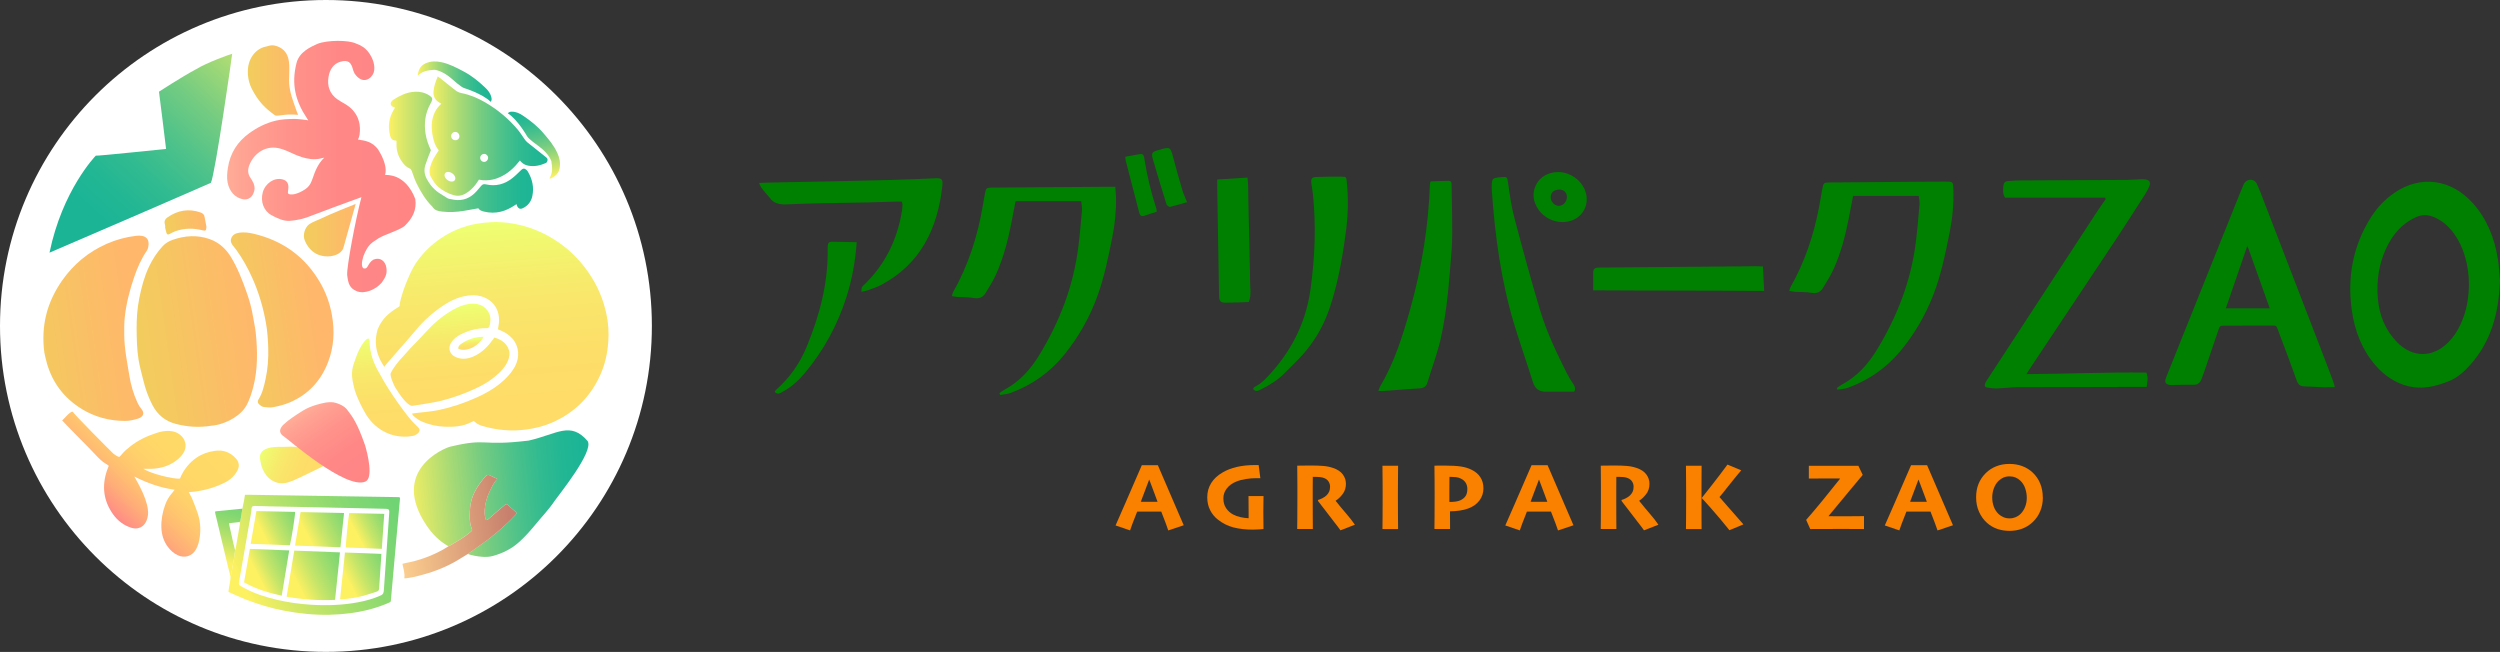 <?xml version="1.0" encoding="UTF-8"?>
<svg id="_レイヤー_2" data-name="レイヤー 2" xmlns="http://www.w3.org/2000/svg" xmlns:xlink="http://www.w3.org/1999/xlink" viewBox="0 0 640.69 167.07">
  <rect x="0" y="0" width="640.69" height="167.07" fill="#333333" stroke="none"/>
  <defs>
    <style>
      .cls-1 {
        fill: none;
      }

      .cls-2 {
        fill: url(#_名称未設定グラデーション_896-3);
      }

      .cls-3 {
        fill: url(#_名称未設定グラデーション_896-2);
      }

      .cls-4 {
        fill: url(#_名称未設定グラデーション_896-4);
      }

      .cls-5 {
        fill: url(#_名称未設定グラデーション_896-5);
      }

      .cls-6 {
        fill: url(#_名称未設定グラデーション_896-6);
      }

      .cls-7 {
        fill: url(#_名称未設定グラデーション_340-2);
      }

      .cls-8 {
        fill: url(#_名称未設定グラデーション_340-3);
      }

      .cls-9 {
        fill: url(#_名称未設定グラデーション_340-4);
      }

      .cls-10 {
        fill: url(#_名称未設定グラデーション_340-6);
      }

      .cls-11 {
        fill: url(#_名称未設定グラデーション_340-5);
      }

      .cls-12 {
        fill: url(#_名称未設定グラデーション_313-5);
      }

      .cls-13 {
        fill: url(#_名称未設定グラデーション_313-8);
      }

      .cls-14 {
        fill: url(#_名称未設定グラデーション_313-7);
      }

      .cls-15 {
        fill: url(#_名称未設定グラデーション_313-4);
      }

      .cls-16 {
        fill: url(#_名称未設定グラデーション_313-3);
      }

      .cls-17 {
        fill: url(#_名称未設定グラデーション_313-6);
      }

      .cls-18 {
        fill: url(#_名称未設定グラデーション_313-2);
      }

      .cls-19 {
        fill: url(#_名称未設定グラデーション_336-2);
      }

      .cls-20 {
        fill: url(#_名称未設定グラデーション_336-5);
      }

      .cls-21 {
        fill: url(#_名称未設定グラデーション_336-4);
      }

      .cls-22 {
        fill: url(#_名称未設定グラデーション_336-3);
      }

      .cls-23 {
        fill: url(#_名称未設定グラデーション_3);
      }

      .cls-24 {
        fill: #fa8000;
      }

      .cls-25 {
        fill: #fff;
      }

      .cls-26 {
        fill: url(#_名称未設定グラデーション_896);
      }

      .cls-27 {
        fill: url(#_名称未設定グラデーション_218);
      }

      .cls-28 {
        fill: url(#_名称未設定グラデーション_336);
      }

      .cls-29 {
        fill: url(#_名称未設定グラデーション_3-2);
      }

      .cls-30 {
        fill: url(#_名称未設定グラデーション_304);
      }

      .cls-31 {
        fill: url(#_名称未設定グラデーション_313);
      }

      .cls-32 {
        fill: url(#_名称未設定グラデーション_340);
      }

      .cls-33 {
        fill: green;
      }
    </style>
    <linearGradient id="_名称未設定グラデーション_304" data-name="名称未設定グラデーション 304" x1="4331.35" y1="9329.83" x2="4363.66" y2="9329.83" gradientTransform="translate(3754.68 9717.49) rotate(-46.15) scale(1 -1)" gradientUnits="userSpaceOnUse">
      <stop offset="0" stop-color="#ff8887"/>
      <stop offset=".05" stop-color="#ff9482"/>
      <stop offset=".18" stop-color="#ffad78"/>
      <stop offset=".32" stop-color="#ffc170"/>
      <stop offset=".48" stop-color="#ffd06b"/>
      <stop offset=".67" stop-color="#ffd867"/>
      <stop offset="1" stop-color="#ffdb67"/>
    </linearGradient>
    <linearGradient id="_名称未設定グラデーション_340" data-name="名称未設定グラデーション 340" x1="634.53" y1="-818.14" x2="677.96" y2="-818.14" gradientTransform="translate(-480.64 1001.59) rotate(-5.52) scale(1.05 .99)" gradientUnits="userSpaceOnUse">
      <stop offset="0" stop-color="#fdf162"/>
      <stop offset=".07" stop-color="#e3ea67"/>
      <stop offset=".26" stop-color="#a7da75"/>
      <stop offset=".44" stop-color="#75cc81"/>
      <stop offset=".61" stop-color="#4ec28a"/>
      <stop offset=".76" stop-color="#32bb90"/>
      <stop offset=".9" stop-color="#21b694"/>
      <stop offset="1" stop-color="#1bb596"/>
    </linearGradient>
    <linearGradient id="_名称未設定グラデーション_218" data-name="名称未設定グラデーション 218" x1="630.09" y1="-811.66" x2="658.93" y2="-811.66" gradientTransform="translate(-480.64 1001.59) rotate(-5.52) scale(1.05 .99)" gradientUnits="userSpaceOnUse">
      <stop offset="0" stop-color="#ffd391"/>
      <stop offset="1" stop-color="#c7806d"/>
    </linearGradient>
    <linearGradient id="_名称未設定グラデーション_896" data-name="名称未設定グラデーション 896" x1="368.66" y1="-618.88" x2="399.09" y2="-618.88" gradientTransform="translate(-245.64 764.65) rotate(-8.02) scale(1.01 1.02)" gradientUnits="userSpaceOnUse">
      <stop offset="0" stop-color="#f2cd5d"/>
      <stop offset="1" stop-color="#ffb76b"/>
    </linearGradient>
    <linearGradient id="_名称未設定グラデーション_896-2" data-name="名称未設定グラデーション 896" x1="396.03" y1="-684.51" x2="418.84" y2="-684.51" gradientTransform="translate(-238.9 812.52) rotate(-8.02)" xlink:href="#_名称未設定グラデーション_896"/>
    <linearGradient id="_名称未設定グラデーション_896-3" data-name="名称未設定グラデーション 896" x1="1681.88" y1="-516.66" x2="1706.9" y2="-516.66" gradientTransform="translate(-1934.24 917.47) rotate(-8.02) scale(1.21 1.07)" xlink:href="#_名称未設定グラデーション_896"/>
    <linearGradient id="_名称未設定グラデーション_896-4" data-name="名称未設定グラデーション 896" x1="380.03" y1="-867.23" x2="390.42" y2="-867.23" gradientTransform="translate(-224.2 916.77) rotate(-8.02) scale(1.01 .94)" xlink:href="#_名称未設定グラデーション_896"/>
    <linearGradient id="_名称未設定グラデーション_336" data-name="名称未設定グラデーション 336" x1="5378.02" y1="9349.17" x2="5431.76" y2="9349.17" gradientTransform="translate(9300.92 -6079.62) rotate(85.38) scale(1 1.03)" gradientUnits="userSpaceOnUse">
      <stop offset="0" stop-color="#eeff72"/>
      <stop offset=".06" stop-color="#f0fa70"/>
      <stop offset=".34" stop-color="#f8e86b"/>
      <stop offset=".64" stop-color="#fdde68"/>
      <stop offset="1" stop-color="#ffdb67"/>
    </linearGradient>
    <linearGradient id="_名称未設定グラデーション_336-2" data-name="名称未設定グラデーション 336" x1="5398.46" y1="9360.15" x2="5423.31" y2="9360.15" xlink:href="#_名称未設定グラデーション_336"/>
    <linearGradient id="_名称未設定グラデーション_336-3" data-name="名称未設定グラデーション 336" x1="5405.21" y1="9376.83" x2="5431.07" y2="9376.83" xlink:href="#_名称未設定グラデーション_336"/>
    <linearGradient id="_名称未設定グラデーション_336-4" data-name="名称未設定グラデーション 336" x1="5407.13" y1="9354.55" x2="5410.09" y2="9354.55" xlink:href="#_名称未設定グラデーション_336"/>
    <linearGradient id="_名称未設定グラデーション_313" data-name="名称未設定グラデーション 313" x1="1273.38" y1="-2669.87" x2="1325.74" y2="-2669.87" gradientTransform="translate(203.19 3083.43) rotate(-27.35) scale(.96 1)" gradientUnits="userSpaceOnUse">
      <stop offset="0" stop-color="#fdf162"/>
      <stop offset=".03" stop-color="#f6ef62"/>
      <stop offset=".26" stop-color="#c5e569"/>
      <stop offset=".49" stop-color="#9edd6e"/>
      <stop offset=".69" stop-color="#82d772"/>
      <stop offset=".87" stop-color="#71d474"/>
      <stop offset="1" stop-color="#6bd375"/>
    </linearGradient>
    <linearGradient id="_名称未設定グラデーション_313-2" data-name="名称未設定グラデーション 313" x1="6692.52" y1="-6274.95" x2="6710.38" y2="-6274.95" gradientTransform="translate(4146.99 8357.44) rotate(-74.56) scale(.98) skewX(-2.52)" xlink:href="#_名称未設定グラデーション_313"/>
    <linearGradient id="_名称未設定グラデーション_313-3" data-name="名称未設定グラデーション 313" x1="1286.59" y1="-2664.13" x2="1304.73" y2="-2664.13" xlink:href="#_名称未設定グラデーション_313"/>
    <linearGradient id="_名称未設定グラデーション_313-4" data-name="名称未設定グラデーション 313" x1="1278.23" y1="-2670.55" x2="1292.91" y2="-2670.55" xlink:href="#_名称未設定グラデーション_313"/>
    <linearGradient id="_名称未設定グラデーション_313-5" data-name="名称未設定グラデーション 313" x1="1299.02" y1="-2659.4" x2="1314.41" y2="-2659.4" xlink:href="#_名称未設定グラデーション_313"/>
    <linearGradient id="_名称未設定グラデーション_313-6" data-name="名称未設定グラデーション 313" x1="1294.9" y1="-2673.81" x2="1310.57" y2="-2673.81" xlink:href="#_名称未設定グラデーション_313"/>
    <linearGradient id="_名称未設定グラデーション_313-7" data-name="名称未設定グラデーション 313" x1="1284.56" y1="-2679.71" x2="1299.04" y2="-2679.71" xlink:href="#_名称未設定グラデーション_313"/>
    <linearGradient id="_名称未設定グラデーション_313-8" data-name="名称未設定グラデーション 313" x1="1306.76" y1="-2668.22" x2="1320.01" y2="-2668.22" xlink:href="#_名称未設定グラデーション_313"/>
    <linearGradient id="_名称未設定グラデーション_336-5" data-name="名称未設定グラデーション 336" x1="70.69" y1="3188.51" x2="87.11" y2="3188.51" gradientTransform="translate(1274 -2835.87) rotate(23.51)" xlink:href="#_名称未設定グラデーション_336"/>
    <linearGradient id="_名称未設定グラデーション_3" data-name="名称未設定グラデーション 3" x1="1939.56" y1="7216.24" x2="1963.79" y2="7216.24" gradientTransform="translate(4390.71 -5320.64) rotate(54.73) scale(1 .92)" gradientUnits="userSpaceOnUse">
      <stop offset="0" stop-color="#ffac98"/>
      <stop offset=".12" stop-color="#ffa092"/>
      <stop offset=".35" stop-color="#ff918a"/>
      <stop offset=".62" stop-color="#ff8786"/>
      <stop offset="1" stop-color="#ff8585"/>
    </linearGradient>
    <linearGradient id="_名称未設定グラデーション_340-2" data-name="名称未設定グラデーション 340" x1="10441.46" y1="6226.14" x2="10496.18" y2="6226.14" gradientTransform="translate(17827.72 -1497.87) rotate(156.7) scale(1.38 .9) skewX(16.07)" xlink:href="#_名称未設定グラデーション_340"/>
    <linearGradient id="_名称未設定グラデーション_3-2" data-name="名称未設定グラデーション 3" x1="58.2" y1="42.68" x2="106.51" y2="42.68" gradientTransform="matrix(1,0,0,1,0,0)" xlink:href="#_名称未設定グラデーション_3"/>
    <linearGradient id="_名称未設定グラデーション_896-5" data-name="名称未設定グラデーション 896" x1="63.51" y1="20.64" x2="76.37" y2="20.64" gradientTransform="matrix(1,0,0,1,0,0)" xlink:href="#_名称未設定グラデーション_896"/>
    <linearGradient id="_名称未設定グラデーション_896-6" data-name="名称未設定グラデーション 896" x1="77.89" y1="58.98" x2="91.15" y2="58.98" gradientTransform="matrix(1,0,0,1,0,0)" xlink:href="#_名称未設定グラデーション_896"/>
    <linearGradient id="_名称未設定グラデーション_340-3" data-name="名称未設定グラデーション 340" x1="110.08" y1="34.88" x2="140.34" y2="34.88" gradientTransform="matrix(1,0,0,1,0,0)" xlink:href="#_名称未設定グラデーション_340"/>
    <linearGradient id="_名称未設定グラデーション_340-4" data-name="名称未設定グラデーション 340" x1="99.67" y1="39.02" x2="136.62" y2="39.02" gradientTransform="matrix(1,0,0,1,0,0)" xlink:href="#_名称未設定グラデーション_340"/>
    <linearGradient id="_名称未設定グラデーション_340-5" data-name="名称未設定グラデーション 340" x1="107.03" y1="20.93" x2="125.99" y2="20.93" gradientTransform="matrix(1,0,0,1,0,0)" xlink:href="#_名称未設定グラデーション_340"/>
    <linearGradient id="_名称未設定グラデーション_340-6" data-name="名称未設定グラデーション 340" x1="10582.4" y1="8413.96" x2="10601.36" y2="8413.96" gradientTransform="translate(10659.38 8537.91) rotate(-102.6) scale(1 -1)" xlink:href="#_名称未設定グラデーション_340"/>
  </defs>
  <g id="_コンテンツ" data-name="コンテンツ">
    <g>
      <g>
        <path class="cls-24" d="M303.35,134.61l-3.95,1.33c-.08-.27-.29-.85-.62-1.76-.33-.91-.73-1.93-1.18-3.07h-6.17c-.47,1.16-.87,2.19-1.21,3.09-.33.9-.54,1.48-.61,1.73l-3.72-1.27c.22-.48,1.06-2.41,2.53-5.77,1.47-3.36,2.87-6.59,4.2-9.67h4.11c1.39,3.25,2.82,6.56,4.28,9.94s2.25,5.2,2.35,5.45ZM296.65,128.59c-.31-.83-.64-1.73-1.01-2.72s-.73-1.96-1.1-2.92h-.05c-.31.79-.67,1.75-1.1,2.91-.42,1.16-.77,2.06-1.03,2.73h0s4.29.01,4.29.01h0Z"/>
        <path class="cls-24" d="M323.81,127.15c0,.61-.02,1.3-.03,2.05-.01.75-.02,1.41-.02,1.97,0,.76,0,1.52.02,2.29.01.77.02,1.47.02,2.11-.11.03-.48.06-1.12.1-.64.04-1.18.06-1.62.06-1.83,0-3.47-.19-4.93-.56-1.46-.38-2.81-1.05-4.04-2.03-.82-.64-1.47-1.44-1.96-2.4-.49-.96-.74-2.06-.74-3.3,0-1.37.34-2.59,1.02-3.66.68-1.08,1.65-1.98,2.91-2.7,1.02-.61,2.22-1.08,3.61-1.41,1.39-.32,2.91-.49,4.59-.49.21,0,.4,0,.56,0,.17,0,.33,0,.48,0l.44,3.36h-1.03c-.83,0-1.71.07-2.64.21-.93.14-1.77.36-2.52.67-1.02.41-1.82,1-2.41,1.76-.59.76-.88,1.6-.88,2.51,0,1.01.23,1.86.7,2.54.46.69,1.06,1.22,1.78,1.61.57.3,1.19.53,1.87.68.68.16,1.39.25,2.12.29,0-.15,0-.7,0-1.64,0-.94-.02-2.28-.03-4.04h3.88Z"/>
        <path class="cls-24" d="M347.23,134.47l-3.7,1.44c-.3-.44-.89-1.22-1.77-2.34s-2.22-2.86-4.01-5.22l.06-.24c.27-.06.62-.19,1.05-.41.44-.22.8-.47,1.09-.75.3-.3.53-.61.68-.95.15-.33.23-.76.23-1.27s-.13-.93-.38-1.32c-.25-.39-.6-.67-1.05-.86-.36-.15-.74-.25-1.13-.29s-.76-.05-1.13-.05h-.73c0,.96-.01,1.95-.02,2.95s0,1.91,0,2.71c0,1.32,0,2.76.01,4.32,0,1.56.02,2.69.02,3.39h-4.01c0-.64.02-1.58.03-2.82.01-1.24.02-3.07.02-5.5,0-.65,0-1.57,0-2.78,0-1.2-.02-2.92-.04-5.14.23,0,.72,0,1.46-.02.74-.02,1.43-.02,2.07-.02,1.2,0,2.25.04,3.13.11.88.07,1.72.24,2.5.51,1.12.37,1.96.92,2.5,1.64.55.72.82,1.54.82,2.44,0,1.03-.29,1.92-.86,2.65-.57.74-1.16,1.29-1.76,1.66v.07c.84,1.06,1.73,2.13,2.68,3.23s1.69,2.05,2.22,2.85Z"/>
        <path class="cls-24" d="M358.3,135.58h-4.01c0-.69.02-1.68.03-2.98.01-1.3.02-3.07.02-5.3,0-.94,0-2.12-.01-3.56,0-1.43-.02-2.9-.04-4.39h4.01c0,1.11-.02,2.38-.03,3.82-.01,1.44-.02,2.72-.02,3.85,0,2.29,0,4.05.02,5.3.01,1.25.02,2.33.03,3.25Z"/>
        <path class="cls-24" d="M380.17,125.1c0,1.2-.34,2.26-1.03,3.17-.69.91-1.63,1.58-2.82,2.02-.64.25-1.38.44-2.23.56-.84.12-1.68.19-2.49.19l.02,4.53h-4.01c0-.74.02-1.74.03-3.01.01-1.27.02-3.19.02-5.74,0-.91,0-2.02-.01-3.33,0-1.3-.02-2.69-.04-4.15.39,0,.82-.01,1.3-.02.48,0,.92,0,1.32,0,1.74,0,3.12.08,4.13.23,1.02.15,1.91.42,2.69.8,1,.47,1.76,1.1,2.3,1.91.54.8.81,1.75.81,2.84ZM376.05,125.36c0-.62-.14-1.16-.42-1.62s-.7-.83-1.27-1.1c-.38-.19-.79-.31-1.22-.36-.43-.04-.87-.07-1.32-.07h-.36c0,.11,0,.58-.01,1.41,0,.83-.01,1.5-.01,2.02v2.99h.39c.4,0,.83-.03,1.3-.1.47-.07.87-.18,1.18-.34.57-.28,1-.63,1.29-1.07s.44-1.02.44-1.75Z"/>
        <path class="cls-24" d="M403.24,134.61l-3.96,1.33c-.08-.27-.29-.85-.62-1.76-.33-.91-.73-1.93-1.18-3.07h-6.17c-.47,1.16-.87,2.19-1.21,3.09-.33.9-.54,1.48-.61,1.73l-3.72-1.27c.22-.48,1.06-2.41,2.53-5.77,1.47-3.36,2.87-6.59,4.2-9.67h4.11c1.39,3.25,2.82,6.56,4.28,9.94s2.25,5.2,2.35,5.45ZM396.54,128.59c-.31-.83-.64-1.73-1.01-2.72s-.73-1.96-1.1-2.92h-.05c-.31.79-.67,1.75-1.1,2.91-.42,1.16-.77,2.06-1.03,2.73h0s4.29.01,4.29.01h0Z"/>
        <path class="cls-24" d="M425.02,134.47l-3.7,1.44c-.3-.44-.89-1.22-1.77-2.34s-2.22-2.86-4.01-5.22l.06-.24c.27-.06.62-.19,1.05-.41.44-.22.8-.47,1.09-.75.3-.3.53-.61.68-.95.15-.33.23-.76.23-1.27s-.13-.93-.38-1.32c-.25-.39-.6-.67-1.05-.86-.36-.15-.74-.25-1.13-.29s-.76-.05-1.13-.05h-.73c0,.96-.01,1.95-.02,2.95s0,1.91,0,2.71c0,1.32,0,2.76.01,4.32,0,1.56.02,2.69.02,3.39h-4.01c0-.64.02-1.58.03-2.82.01-1.24.02-3.07.02-5.5,0-.65,0-1.57,0-2.78,0-1.2-.02-2.92-.04-5.14.23,0,.72,0,1.46-.02.74-.02,1.43-.02,2.07-.02,1.2,0,2.25.04,3.13.11.88.07,1.72.24,2.5.51,1.12.37,1.96.92,2.5,1.64.55.72.82,1.54.82,2.44,0,1.03-.29,1.92-.86,2.65-.57.74-1.16,1.29-1.76,1.66v.07c.84,1.06,1.73,2.13,2.68,3.23s1.69,2.05,2.22,2.85Z"/>
        <path class="cls-24" d="M436.08,135.58h-4.01c0-.27.02-1.19.03-2.76.01-1.56.02-3.63.02-6.2,0-.95,0-2.08-.02-3.37-.01-1.29-.02-2.59-.03-3.9h4.01c0,1.18-.02,2.53-.02,4.06,0,1.53-.01,2.9-.01,4.13,0,2.25,0,4.08.01,5.5,0,1.42.02,2.26.02,2.54ZM446.79,134.39l-3.58,1.49c-1.67-2.08-3.23-3.93-4.68-5.57-1.45-1.64-2.25-2.52-2.41-2.66v-.04c.43-.54,1.3-1.64,2.61-3.31,1.31-1.66,2.63-3.41,3.98-5.24l3.52,1.47c-1.14,1.35-2.3,2.77-3.47,4.26s-1.87,2.35-2.09,2.58v.02c.11.11.74.83,1.9,2.18s2.57,2.95,4.22,4.81Z"/>
        <path class="cls-24" d="M477.7,135.58c-1.36,0-2.7-.01-4.02-.02-1.32,0-2.47,0-3.45,0-1.46,0-2.72,0-3.8.01-1.08,0-1.92.01-2.51.01l-1.05-2.35c1.32-1.5,2.75-3.19,4.27-5.05,1.52-1.86,3-3.7,4.43-5.51v-.04c-.63,0-1.21-.01-1.77-.01h-1.42c-1.08,0-2.08,0-2.99.01-.91,0-1.52.01-1.83.01v-3.26c.82,0,1.82,0,2.98,0,1.16,0,2.33,0,3.5,0,1.38,0,2.61,0,3.69,0,1.08,0,1.92,0,2.53,0l1.11,2.32c-.52.61-1.51,1.8-2.98,3.58-1.47,1.78-3.39,4.1-5.76,6.95v.06c.48,0,1.03,0,1.67.01s1.28.01,1.95.01c1.23,0,2.37,0,3.41-.02,1.04-.01,1.72-.02,2.04-.02v3.31Z"/>
        <path class="cls-24" d="M500.5,134.61l-3.96,1.33c-.08-.27-.29-.85-.62-1.76-.33-.91-.73-1.93-1.18-3.07h-6.17c-.47,1.16-.87,2.19-1.21,3.09-.33.9-.54,1.48-.61,1.73l-3.72-1.27c.22-.48,1.06-2.41,2.53-5.77,1.47-3.36,2.87-6.59,4.2-9.67h4.11c1.39,3.25,2.82,6.56,4.28,9.94s2.25,5.2,2.35,5.45ZM493.8,128.59c-.31-.83-.64-1.73-1.01-2.72s-.73-1.96-1.1-2.92h-.05c-.31.79-.67,1.75-1.1,2.91-.42,1.16-.77,2.06-1.03,2.73h0s4.29.01,4.29.01h0Z"/>
        <path class="cls-24" d="M523.54,127.47c0,1.29-.23,2.49-.7,3.58-.46,1.09-1.12,2.03-1.97,2.81-.8.74-1.7,1.29-2.69,1.65s-2.06.54-3.19.54-2.17-.17-3.15-.51c-.99-.34-1.86-.86-2.63-1.55-.86-.78-1.54-1.72-2.04-2.84-.49-1.12-.74-2.35-.74-3.7,0-1.25.2-2.39.61-3.42s1.03-1.96,1.86-2.78c.76-.76,1.66-1.34,2.69-1.75s2.16-.61,3.37-.61,2.29.19,3.3.56c1.01.38,1.9.93,2.67,1.65.86.82,1.51,1.77,1.94,2.85.43,1.09.65,2.25.65,3.5ZM519.42,127.59c0-.82-.14-1.62-.41-2.43-.27-.8-.7-1.47-1.26-1.99-.36-.34-.76-.61-1.22-.8-.46-.19-.97-.29-1.54-.29s-1.07.1-1.54.3c-.47.2-.9.49-1.3.88-.5.5-.89,1.13-1.17,1.88-.28.75-.42,1.53-.42,2.33,0,.88.14,1.69.42,2.42s.68,1.35,1.22,1.85c.36.34.77.61,1.25.81.48.2.99.3,1.55.3s1.05-.1,1.52-.29c.47-.19.9-.47,1.28-.84.49-.47.89-1.07,1.18-1.8s.44-1.51.44-2.34Z"/>
      </g>
      <g>
        <path class="cls-33" d="M640.69,71.79c-.3,8.83-2.49,15.92-7.57,21.65-1.6,1.81-3.4,3.39-5.54,4.25-3.32,1.32-6.73,2.17-10.3,1.31-3.35-.82-6.18-2.68-8.56-5.44-3.38-3.93-5.27-8.72-6.01-14.08-1.19-8.6.35-16.54,4.83-23.67,1.65-2.62,3.7-4.78,6.14-6.43,6.67-4.53,14.42-3.52,19.99,2.63,3.58,3.95,5.59,8.83,6.47,14.34.33,2.08.42,4.2.54,5.46ZM632.73,72.95c-.01-5.06-1.38-9.75-3.87-13.15-1.4-1.91-3.09-3.35-5.18-4.2-1.57-.64-3.08-.62-4.64.1-3.31,1.53-5.71,4.17-7.4,7.67-1.98,4.12-2.64,8.57-2.25,13.21.38,4.39,2.01,8.13,4.9,11.1,3.97,4.08,9.2,4.05,13.2,0,1.31-1.32,2.32-2.89,3.13-4.65,1.45-3.17,2.08-6.55,2.1-10.1Z"/>
        <path class="cls-33" d="M598.35,99.21c-1.1.02-1.96.08-2.83.05-1.68-.06-3.36-.21-5.04-.25-.95-.02-1.5-.41-1.88-1.48-1.49-4.18-3.06-8.31-4.62-12.46-.68-1.8-.45-1.63-2.11-1.63-3.93,0-7.86.01-11.79.02-1.15,0-1.17,0-1.61,1.28-1.17,3.41-2.32,6.82-3.48,10.23-.24.69-.52,1.36-.75,2.06-.38,1.13-1.06,1.61-2.16,1.58-1.82-.05-3.65.04-5.47.06-.32,0-.66,0-.97-.1-.59-.18-.86-.64-.68-1.32.12-.45.3-.89.48-1.32,6.15-15.34,12.3-30.68,18.45-46.02.35-.87.74-1.71,1.08-2.59.56-1.46,2.72-1.86,3.48-.02.3.72.63,1.42.91,2.15,5.62,14.56,11.24,29.13,16.85,43.7.6,1.55,1.18,3.12,1.76,4.68.12.33.19.69.38,1.39ZM581.68,79.01c-1.92-5.37-3.76-10.53-5.73-16.05-1.91,5.55-3.7,10.75-5.52,16.05h11.25Z"/>
        <path class="cls-33" d="M539.5,50.65h-25.64c-.69-1.01-.51-1.97-.46-2.91.04-.82.42-1.28,1.13-1.33,1.12-.08,2.24-.17,3.36-.17,8.98-.05,17.96-.08,26.94-.13,1.17,0,2.34-.12,3.5-.15.56-.02,1.13-.05,1.68.07.92.2,1.19.78.8,1.73-.32.76-.73,1.49-1.16,2.17-2.45,3.81-4.88,7.64-7.38,11.41-7.25,10.93-14.53,21.82-21.8,32.74-.33.49-.64,1-1.15,1.8,10.45-.05,20.6-.54,30.75-.39.52,1.25.24,2.37.07,3.67-1.06,0-2.07,0-3.08,0-10.01.02-20.02.03-30.03.08-1.68,0-3.36.24-5.04.29-.88.03-1.77-.05-2.64-.19-.71-.11-.85-.5-.55-1.22.12-.28.3-.54.47-.79,9.38-14.35,18.75-28.7,28.14-43.05.72-1.1,1.49-2.17,2.23-3.25-.04-.12-.08-.24-.12-.36Z"/>
        <path class="cls-33" d="M256.11,100.76c.46-.31.89-.67,1.38-.93,3.75-2.02,6.49-5.02,8.71-8.61,5.3-8.6,8.87-17.81,10.14-27.86.4-3.15.67-6.31.95-9.48.06-.72-.12-1.45-.2-2.32h-16.83c-.36,1.88-.72,3.74-1.08,5.61-.86,4.43-2,8.79-3.82,12.93-.76,1.73-1.78,3.36-2.77,4.98-.65,1.07-1.6,1.54-2.97,1.3-1.35-.24-2.75-.17-4.12-.26-.49-.03-.98-.15-1.57-.24.14-.45.17-.71.29-.93,3.97-7,6.36-14.53,7.69-22.43.18-1.04.34-2.09.55-3.13.24-1.17.36-1.25,1.59-1.31.16,0,.32,0,.48,0,9.75-.07,19.5-.14,29.25-.21.62,0,1.25,0,2.05,0,.07,1.06.16,1.94.18,2.82.06,3.46-.3,6.88-.98,10.26-1.01,5.04-2.03,10.08-3.79,14.93-1.99,5.48-4.82,10.48-8.48,15.01-3.69,4.56-8.32,7.81-13.81,9.83-.82.3-1.74.34-2.61.5-.07-.15-.14-.3-.2-.45Z"/>
        <path class="cls-33" d="M470.78,99.4c.42-.29.83-.61,1.27-.85,3.85-2.07,6.65-5.15,8.91-8.84,5.21-8.52,8.76-17.62,10.01-27.56.41-3.25.68-6.52.96-9.79.06-.66-.12-1.33-.2-2.14h-16.83c-.37,1.93-.74,3.85-1.11,5.76-.86,4.38-1.98,8.68-3.79,12.77-.78,1.78-1.84,3.45-2.86,5.11-.63,1.01-1.55,1.42-2.86,1.18-1.34-.25-2.74-.16-4.12-.24-.5-.03-.99-.14-1.58-.23.12-.44.13-.71.25-.92,3.66-6.42,5.96-13.31,7.35-20.54.29-1.51.54-3.02.81-4.53.33-1.8.33-1.81,2.11-1.82,7.94-.07,15.89-.13,23.83-.19,1.85-.01,3.71-.02,5.56-.03,2.04,0,2.06,0,2.12,2.11.11,3.67-.24,7.3-.96,10.9-1.09,5.45-2.19,10.9-4.22,16.11-2.06,5.27-4.88,10.1-8.52,14.44-3.59,4.27-8.05,7.33-13.27,9.25-.86.32-1.82.36-2.74.53-.05-.15-.1-.31-.16-.46Z"/>
        <path class="cls-33" d="M366.65,46.5c1.54-.06,3.07-.16,4.59-.16.84,0,.76.69.77,1.29.04,2.86.13,5.72.14,8.58,0,2.6.08,5.2-.13,7.78-.61,7.66-1.1,15.35-2.81,22.85-.87,3.81-2.27,7.49-3.41,11.24-.31,1.01-.94,1.38-1.98,1.44-3.01.17-6.02.45-9.04.67-.45.03-.91,0-1.53,0,.18-.49.26-.85.44-1.14,3.66-6.17,5.78-12.94,7.7-19.78,2.96-10.55,4.7-21.3,5.08-32.26,0-.1.06-.2.17-.51Z"/>
        <path class="cls-33" d="M194.55,46.88c2-.17,32.08-.5,44.83-1.18,2.01-.11,2.33.1,2.1,2.13-1.25,10.94-5.68,19.86-15.59,25.15-1.12.6-2.35.98-3.54,1.43-.43.16-.91.21-1.58.36.04-.5-.03-.87.11-1.14.16-.32.49-.56.76-.82,5.25-5.14,8.32-11.45,9.51-18.76.09-.53.12-1.08.14-1.62,0-.2-.08-.41-.17-.76-.58,0-1.15-.02-1.72,0-9.37.36-18.53.28-27.89.71-1.58.07-2.93-.23-3.87-1.22-.6-.92-2.73-2.81-3.09-4.29Z"/>
        <path class="cls-33" d="M403.4,100.38c-2.49,0-4.87-.01-7.24,0-1.76.01-2.79-.76-3.33-2.5-1.55-5-3.32-9.94-4.83-14.95-3.31-11.01-4.84-22.33-5.66-33.76-.05-.69-.07-1.38-.03-2.06.07-1.21.31-1.46,1.49-1.62.31-.04.63-.07.95-.1,1.57-.11,1.51-.03,1.75,1.59.42,2.93.81,5.89,1.57,8.74,2.1,7.98,4.26,15.95,6.64,23.86,1.65,5.48,4.13,10.66,6.68,15.78.54,1.09,1.17,2.14,1.85,3.14.48.71.55,1.33.16,1.88Z"/>
        <path class="cls-33" d="M321.15,99.65c.16-.24.22-.42.34-.48,1.93-.91,3.27-2.49,4.63-4.04,5.35-6.08,8.66-13.09,9.76-21.16,1.1-8.06,1.43-16.13.59-24.23-.1-.95-.28-1.88-.4-2.83-.13-1.1.13-1.51,1.22-1.55,2.22-.08,4.44-.1,6.67-.08,1.04,0,1.07.13,1.18,1.24.41,3.97.38,7.92-.1,11.88-.75,6.1-1.78,12.15-3.49,18.06-.97,3.37-2.27,6.62-4.12,9.61-.97,1.57-2.07,3.08-3.28,4.47-1.53,1.75-3.22,3.37-4.86,5.02-1.81,1.83-3.97,3.17-6.26,4.29-.61.3-1.25.65-1.89-.19Z"/>
        <path class="cls-33" d="M408.29,74.4c0-1.7-.02-3.16,0-4.63.01-.75.43-1.17,1.2-1.18.37,0,.74-.02,1.11-.02,13.24-.12,26.47-.23,39.71-.34.46,0,.92.04,1.5.07.1,2.13.19,4.15.29,6.26-14.76-.12-29.28-.06-43.82-.16Z"/>
        <path class="cls-33" d="M320.05,77.4c-2.03.06-3.98.17-5.93.17-1.33,0-1.67-.39-1.7-1.73-.06-2.12-.08-4.24-.11-6.36-.12-7.2-.25-14.41-.37-21.61,0-.57,0-1.13,0-1.87,2.64-.17,5.09-.32,7.76-.49.27,1.85.15,3.58.21,5.3.05,1.75.07,3.5.11,5.24.04,1.8.11,3.6.15,5.4.04,1.75.06,3.5.09,5.24.03,1.75.12,3.5.1,5.24-.02,1.73.4,3.48-.3,5.46Z"/>
        <path class="cls-33" d="M219.55,62.07c-.36,4.98-1.19,9.5-2.58,13.91-2.31,7.29-5.88,13.84-10.74,19.66-1.64,1.96-3.52,3.62-5.76,4.82-.59.32-1.22.77-1.92-.04.09-.15.15-.36.29-.48,3.5-3.05,6.12-6.77,7.9-11.1,3.29-7.99,5.51-16.23,5.37-25,0-.33,0-.65.03-.98.05-.57.38-.92.93-.91,2.1.02,4.2.07,6.47.12Z"/>
        <path class="cls-33" d="M399.28,44.09c3.4.03,6.47,2.42,7.2,5.61.72,3.15-1.08,6.14-4.2,6.97-2.99.8-6.32-.44-8.07-3.05-1.33-1.99-1.62-4.11-.54-6.3.99-2,3.2-3.24,5.61-3.21ZM399.6,48.59c-1.38.02-2.2.75-2.2,1.95,0,1.14,1,2.22,2.07,2.22,1.15,0,2.13-1.1,2.09-2.35-.04-1.12-.82-1.85-1.95-1.83Z"/>
        <path class="cls-33" d="M304.23,51.81c-1.55.44-2.95.86-4.37,1.2-.21.05-.54-.21-.76-.4-.14-.13-.18-.37-.25-.57-1.14-3.73-2.32-7.45-3.39-11.21-.47-1.64-.23-1.88,1.39-2.36,3.11-.92,3.07-.91,3.88,2.14.73,2.76,1.5,5.5,2.31,8.23.28.95.73,1.85,1.18,2.98Z"/>
        <path class="cls-33" d="M288.38,40.18c1.36-.25,2.59-.5,3.83-.7.56-.09.89.22.99.78.03.16.05.31.08.47.69,4.29,1.69,8.51,3.03,12.64.08.24.08.51.14.87-1.13.37-2.22.74-3.31,1.09-.56.18-.92-.05-1.11-.58-.07-.2-.12-.41-.17-.61-1.12-4.3-2.23-8.6-3.34-12.9-.06-.25-.07-.51-.13-1.07Z"/>
      </g>
      <g>
        <circle class="cls-25" cx="83.53" cy="83.53" r="83.53"/>
        <g>
          <path class="cls-30" d="M34.41,122.12c1.62.82,3.29,1.53,5.02,2.12,1.71.59,3.46.99,5.33,1.27-.25.32-.43.59-.64.82-.8.89-1.38,1.91-1.78,3.02-.69,1.89-1.06,3.85-.98,5.87.06,1.82.58,3.49,1.68,4.96.66.89,1.48,1.6,2.48,2.09,1.79.87,3.71.27,4.71-1.48.57-.99.81-2.09.97-3.21.3-2.2.09-4.36-.67-6.45-.42-1.15-.86-2.3-1.33-3.43-.22-.53-.53-1.03-.83-1.58.47-.04.92-.07,1.37-.12,2.72-.32,5.31-1.07,7.77-2.27,1.06-.51,1.98-1.22,2.7-2.15.33-.43.63-.9.81-1.41.4-1.05.09-1.98-.66-2.77-1.46-1.56-3.26-2.18-5.37-1.85-1.64.25-3.19.76-4.57,1.7-.92.62-1.73,1.37-2.44,2.24-.78.96-1.42,2-1.85,3.15-1.71.24-7.84-1.38-9.36-2.5.18,0,.31,0,.43,0,2.18.1,4.3-.14,6.29-1.09,1.37-.66,2.55-1.56,3.43-2.83.99-1.45.82-3.24-.42-4.48-.91-.92-2.03-1.27-3.28-1.31-1.02-.03-2.01.17-2.97.48-2.49.79-4.84,1.87-6.88,3.51-.75.61-1.52,1.21-2.12,1.98-.2.25-.44.47-.68.71-.57-.15-1.05-.48-1.5-.84-.98-.92-10.12-10.14-10.45-10.77-.78-.08-2.49,2.25-2.71,2.22.05.19,7.66,7.78,8.44,8.68,1.08,1.15,1.73,1.86,3.1,2.65.14.08.27.2.42.32-.16.41-.32.81-.46,1.21-1.34,3.99-.9,7.74,1.55,11.19,1.18,1.67,2.75,2.88,4.73,3.49.51.16,1.03.22,1.57.12,1.21-.23,1.93-1.01,2.35-2.11.51-1.33.39-2.67.04-4.02-.53-2.03-1.45-3.89-2.44-5.73-.25-.46-.52-.92-.78-1.38Z"/>
          <g>
            <path class="cls-32" d="M114.92,139.99c-2.31-1.29-4.09-3.09-5.53-5.21-9.55-14.07,4.32-19.92,6.03-20.32,9.82-2.32,7.42-.02,20.08-1.55,7.33-1.68,10.66-5,15.09.11,1.73,2.63-7.61,14.08-8.42,15.3-1.52,2.29-3.46,4.26-5.19,6.39-1.16,1.43-2.41,2.78-3.77,4.05-1.96,1.82-4.29,3-6.89,3.72-.91.25-1.85.28-2.79.21-1.25-.1-2.48-.32-3.66-.72.5-.35,1-.69,1.49-1.05,1.49-1.08,3.03-2.11,4.47-3.26,2.22-1.78,4.36-3.66,6.29-5.73.33-.36.36-.45,0-.78-.69-.62-1.4-1.21-2.09-1.82-.23-.2-.4-.17-.62.03-.64.57-1.31,1.13-1.96,1.69-.72.62-1.43,1.26-2.17,1.87-.2.17-.4.38-.74.35-.34-.85-.4-1.73-.34-2.61.12-1.77.63-3.45,1.44-5.05.49-.97.9-1.99,1.75-2.76.02-.02,0-.07,0-.16-.61-.28-1.26-.54-1.87-.88-.39-.21-.67-.11-.96.12-.11.09-.22.2-.3.31-.51.66-1.05,1.3-1.52,1.98-.85,1.24-1.54,2.56-1.93,4-.33,1.24-.4,2.51-.43,3.78-.02,1.25.07,2.47.57,3.63.09.22.01.38-.16.52-.27.22-.54.45-.81.67-1.49,1.19-3.18,2.1-4.81,3.08-.08.05-.18.06-.26.08Z"/>
            <path class="cls-27" d="M114.92,139.99c.09-.03.19-.04.26-.08,1.63-.99,3.33-1.89,4.81-3.08.27-.22.54-.44.81-.67.17-.14.25-.3.16-.52-.5-1.16-.59-2.38-.57-3.63.02-1.27.09-2.54.43-3.78.39-1.44,1.08-2.76,1.93-4,.47-.68,1.01-1.33,1.52-1.98.09-.11.19-.22.3-.31.29-.23.57-.33.96-.12.61.34,1.26.6,1.87.88,0,.09.01.14,0,.16-.86.77-1.26,1.79-1.75,2.76-.81,1.6-1.32,3.28-1.44,5.05-.06.88,0,1.76.34,2.61.34.02.54-.18.74-.35.73-.61,1.44-1.25,2.17-1.87.65-.56,1.32-1.12,1.96-1.69.22-.2.4-.23.62-.03.69.61,1.41,1.2,2.09,1.82.36.33.33.42,0,.78-1.93,2.07-4.07,3.95-6.29,5.73-1.43,1.15-2.97,2.18-4.47,3.26-.49.36-.99.7-1.49,1.05-.51.31-1.02.6-1.52.92-2.69,1.75-5.6,3.06-8.69,4-1.14.35-2.3.66-3.46.94-.76.18-1.55.26-2.33.38-.07.01-.14-.01-.27-.03.19-1.26-.24-2.44-.48-3.7.3-.07.56-.15.83-.2,3.4-.62,6.59-1.8,9.59-3.45.47-.26.91-.56,1.37-.84Z"/>
          </g>
          <g>
            <path class="cls-26" d="M54.1,109.12c-3.2.5-6.09.27-9-.47-2.77-.71-4.72-2.34-6.04-4.85-1.06-2.02-1.8-4.15-2.34-6.36-.42-1.74-.92-3.47-1.21-5.24-.42-2.59-.47-5.21-.5-7.83-.02-2.69.16-5.35.69-7.98.56-2.75,1.26-5.45,2.46-7.99.92-1.94,2.06-3.74,3.54-5.32.72-.77,1.59-1.28,2.56-1.62,3.09-1.07,6.19-1.31,9.34-.23,2.4.82,4.19,2.4,5.52,4.54,1.78,2.89,2.99,6.06,4.12,9.25.73,2.05,1.29,4.15,1.64,6.31.21,1.31.52,2.6.66,3.92.48,4.71.55,9.41-.66,14.02-.39,1.47-.86,2.95-1.54,4.3-.77,1.53-2.02,2.7-3.51,3.6-1.86,1.12-3.84,1.81-5.76,1.94Z"/>
            <path class="cls-3" d="M61.49,59.61c1.17-.14,2.33.02,3.46.28,7.53,1.76,13.27,5.92,17.11,12.56,1.48,2.56,2.46,5.29,2.99,8.21.76,4.16.54,8.23-.99,12.19-1.84,4.77-5.09,8.29-9.87,10.31-1.3.55-2.71.9-4.1,1.18-.81.16-1.69.07-2.51-.04-.42-.06-.84-.38-1.17-.67-.39-.33-.45-.83-.17-1.26,1.02-1.59,1.42-3.4,1.81-5.19.59-2.67.78-5.39.69-8.13-.07-2.04-.2-4.07-.55-6.08-.7-4.06-1.85-7.98-3.54-11.75-1.13-2.53-2.47-4.93-4.09-7.19-.2-.28-.42-.55-.64-.81-.52-.61-.97-1.28-.67-2.11.32-.9,1.06-1.33,2-1.46.09-.01.17-.02.26-.04Z"/>
            <path class="cls-2" d="M11.36,90.32c-.88-6.86.67-12.91,4.65-18.55,2.83-4,6.55-7.17,11.35-9.29,2.4-1.06,4.92-1.74,7.55-2.05,2.42-.28,3.55.8,3.07,2.92-.07.3-.16.62-.34.87-1.44,2.11-2.43,4.38-3.23,6.71-1.16,3.37-2.04,6.8-2.43,10.28-.17,1.53-.15,3.08-.14,4.61.02,3.56.76,7.03,1.32,10.52.38,2.37,1.07,4.68,2.08,6.88.27.59.63,1.15,1.05,1.66.94,1.16.2,2.03-.85,2.37-1.07.35-2.26.62-3.38.62-4.08,0-7.8-1.02-11.12-3.06-4.62-2.85-7.47-6.78-8.89-11.58-.32-1.09-.53-2.21-.7-2.94Z"/>
            <path class="cls-4" d="M42.35,58.13c-.03-.24-.04-.49-.11-.72-.22-.76.12-1.32.76-1.76,2.57-1.75,5.34-2.25,8.33-1.22.61.21,1.02.54,1.11,1.2.11.77.3,1.54.44,2.3.03.16.03.32,0,.48-.07.69-.24.79-.94.62-2.32-.59-4.64-.59-6.94.21-.51.18-1,.44-1.48.7-.46.25-.69.24-.85-.23-.18-.51-.26-1.05-.38-1.57.01,0,.03,0,.04,0Z"/>
          </g>
          <g>
            <path class="cls-28" d="M121.4,107.88c-.32.16-.6.29-.88.43-2.07,1-4.28,1.12-6.53,1.04-1.94-.07-3.78-.48-5.57-1.19-.96-.38-1.76-.94-2.5-1.62-.11-.1-.17-.27-.33-.55.47-.06.83-.12,1.19-.16,1.86-.24,3.76-.35,5.59-.73,3.38-.71,6.64-1.82,9.78-3.23,2.19-.98,4.28-2.15,6.13-3.68,1.5-1.24,2.81-2.63,3.73-4.35,1.24-2.33,1.01-5.14-.67-7.04-.75-.85-1.66-1.53-2.74-1.98-.31-.13-.62-.27-.99-.43.08-.54.18-1.03.24-1.53.49-4.57-2.91-7.32-6.85-7.19-2.84.09-5.28,1.2-7.54,2.72-2.57,1.72-4.85,3.77-6.81,6.13-2.55,3.07-7.87,8.93-8.18,9.51-.19-.57-3.29-4.1-1.7-9.57,1.72-4.44,5.78-5.69,5.66-6.1,0-1.91,2.37-8.27,4.13-10.89,1.74-2.58,3.92-4.74,6.55-6.49,2.72-1.81,5.7-3.04,8.91-3.61,2.67-.48,5.39-.61,8.12-.27,4.69.6,8.94,2.25,12.79,4.86,3.2,2.16,5.83,4.86,7.99,8.02,2.19,3.19,3.66,6.66,4.47,10.39.53,2.41.68,4.86.49,7.35-.21,2.83-.81,5.56-1.95,8.16-2.53,5.76-6.73,9.99-12.67,12.51-1.98.84-4.07,1.35-6.23,1.66-3.94.56-7.76.19-11.53-.93-.39-.12-.78-.29-1.13-.5-.35-.21-.65-.49-.99-.75Z"/>
            <path class="cls-19" d="M126.67,86.49c1.83.56,3.21,1.45,3.77,3.27.27.87.11,1.67-.18,2.47-.69,1.85-2.08,3.18-3.58,4.42-1.5,1.24-3.2,2.18-4.97,2.99-2.9,1.33-5.91,2.41-9.03,3.16-.98.24-5.56,1.02-6.99,1.2-.66.08-2.08-.91-4.44-4.77-.34-.56-1.41-3.01-1.12-3.61.55-1.17,1.91-2.99,3.15-4.24,2.7-3.15,3.33-3.49,5.68-6.1,2.07-2.3,4.39-4.35,7.15-5.89,1.25-.7,2.56-1.29,3.98-1.48,1.91-.25,3.71.05,4.9,1.76.89,1.27.83,2.67.4,4.08-.05.17-.43.36-.65.36-2.39-.05-4.61.55-6.71,1.61-.84.43-1.58.99-2.16,1.73-1.26,1.61-.79,3.54,1.41,4.25,1.54.49,3,.18,4.43-.52,1.96-.96,3.39-2.46,4.63-4.18.1-.14.19-.28.34-.49Z"/>
            <path class="cls-22" d="M104.43,111.88c-4.16.24-7.75-1.66-10.07-4.83-.94-1.29-3.23-5.56-3.71-8.11-.93-3.81-.26-4.99.76-7.83.73-2.03,2.55-4.95,3.2-4.24.33.36-.48,3.67,2.71,8.93,2.53,4.86,7.51,11.51,8.71,12.59.31.27.79.83,1.1,1.1.82.72.26,1.56-.76,2.03-.16.07-.32.15-.49.18-.48.08-.97.13-1.45.19Z"/>
            <path class="cls-21" d="M123.95,86.31c-1.27,2.5-4.69,4.06-6.52,3.03-.03-.5.27-.86.67-1.15,1.7-1.23,3.61-1.83,5.85-1.89Z"/>
          </g>
          <g>
            <path class="cls-31" d="M62.11,130.36c.15-.71.31-1.41.44-2.12.09-.45.15-.91.23-1.44.36,0,.74-.01,1.11,0,2.5.04,5.01.08,7.51.12,3.25.05,6.5.1,9.76.15,2.74.04,5.48.09,8.22.13,3.01.05,6.03.09,9.04.14,1.21.02,2.41.04,3.62.06.44,0,.5.08.46.48-.32,3.55-.64,7.1-.96,10.65-.46,5.13-.92,10.26-1.37,15.39-.02.27-.12.38-.35.48-1.62.72-3.29,1.3-5.01,1.76-3.38.89-6.84,1.31-10.35,1.39-3.9.08-7.78-.3-11.64-1.04-3.33-.64-6.59-1.61-9.78-2.85-1.47-.57-2.89-1.26-4.34-1.9-.05-.02-.09-.07-.17-.13.08-.51.16-1.04.25-1.57.09-.53.19-1.06.27-1.6.03-.24.01-.48.02-.72.06-.19.15-.37.19-.57.26-1.47.51-2.94.75-4.42.09-.54.14-1.09.2-1.64.01-.04.02-.09.04-.13,0,0,0,.01,0,.01.05-.15.13-.3.16-.46.36-2.08.73-4.15,1.07-6.24.03-.16-.06-.34-.09-.52.08-.14.19-.27.23-.42.1-.43.17-.87.24-1.31.09-.56.17-1.13.25-1.7ZM97.51,152.61c.74-.26.82-.78.86-1.31.36-5.18.72-10.36,1.08-15.54.1-1.49.21-2.98.31-4.47.04-.64-.17-.87-.78-.89-3.62-.08-7.24-.16-10.85-.24-2.96-.06-5.92-.13-8.88-.19-3.33-.07-6.65-.13-9.98-.2-1.35-.03-2.7-.07-4.06-.11-.54-.01-.75.22-.76.77,0,.33-.05.67-.1.99-.33,1.96-.68,3.92-1.02,5.88-.45,2.58-.9,5.16-1.35,7.75-.25,1.41-.5,2.82-.74,4.23-.08.45.01.65.41.89.32.2.64.38.97.56,2.62,1.39,5.4,2.29,8.24,2.96,2.93.7,5.89,1.11,8.87,1.29,4.07.25,8.11.11,12.09-.64,2.02-.38,3.98-.94,5.7-1.72Z"/>
            <path class="cls-18" d="M60.22,141.12c-.07.55-.12,1.1-.2,1.64-.24,1.47-.49,2.95-.75,4.42-.03.2-.12.38-.19.57-.26-1.02-.54-2.04-.78-3.06-.76-3.15-1.5-6.29-2.25-9.44-.29-1.21-.58-2.41-.87-3.62-.04-.16-.05-.32-.08-.5.14-.05.24-.1.34-.11,2.22-.22,4.44-.44,6.67-.66-.08.57-.16,1.13-.25,1.7-.07.44-.14.88-.24,1.31-.03.15-.15.28-.23.42-.89.1-1.78.2-2.69.3.03.2.04.33.06.46.35,1.61.71,3.22,1.07,4.83.12.55.28,1.09.42,1.63,0,0,0-.01,0-.01-.01.04-.02.09-.04.13Z"/>
            <path class="cls-16" d="M85.86,153.73c-4.16.2-8.26-.05-12.41-.81.65-3.95,1.3-7.85,1.96-11.81,3.9.13,7.76.28,11.71.45-.18,2.09-.41,4.1-.62,6.11-.2,2-.42,4-.63,6.06Z"/>
            <path class="cls-15" d="M74.12,141.05c-.65,3.92-1.28,7.74-1.92,11.62-3.38-.72-6.61-1.71-9.66-3.43.5-2.86,1-5.71,1.5-8.57,3.37.13,6.67.26,10.09.39Z"/>
            <path class="cls-12" d="M87.16,153.53c.41-3.94.82-7.9,1.24-11.93,3.12.09,6.21.22,9.34.35-.03.6-.06,1.13-.1,1.67-.17,2.42-.35,4.84-.49,7.26-.03.48-.3.64-.65.75-1.24.4-2.47.82-3.73,1.15-1.7.45-3.45.67-5.21.82-.09,0-.18.01-.27,0-.03,0-.06-.03-.14-.08Z"/>
            <path class="cls-17" d="M75.61,139.81c.48-2.91.95-5.73,1.42-8.58,3.73.08,7.4.16,11.14.24-.31,2.96-.61,5.86-.92,8.79-3.9-.15-7.73-.29-11.65-.44Z"/>
            <path class="cls-14" d="M65.72,130.98c3.34.07,6.63.14,9.9.21.1.49-.83,6.46-1.32,8.56-3.32-.13-6.65-.25-10.05-.38.49-2.82.97-5.58,1.46-8.39Z"/>
            <path class="cls-13" d="M89.49,131.49c2.98.07,5.94.13,8.98.2-.21,3-.41,5.95-.62,8.97-3.09-.12-6.15-.23-9.2-.35-.1-.5.56-7.3.84-8.82Z"/>
          </g>
          <path class="cls-20" d="M83.54,118.94c-.38-.27-.74-.55-1.14-.8-1.63-1.03-3.27-2.06-4.92-3.07-.35-.22-.74-.39-1.11-.59-.14.02-.29.08-.43.06-.91-.1-1.81-.09-2.72-.03-.61.04-1.23-.02-1.85,0-.91.02-1.81.09-2.67.34-.92.26-1.61.72-1.92,1.47-.19.45-.24.9-.12,1.38.12.52.14,1.05.3,1.56.36,1.21.96,2.36,1.99,3.3,1.2,1.1,3.03,1.66,4.88,1.06,1.13-.37,2.19-.85,3.23-1.34,1.84-.87,3.66-1.76,5.47-2.66.37-.18.68-.45,1.01-.68Z"/>
          <path class="cls-23" d="M72.84,111.91c-.37-.23-.72-.5-.92-.92-.15-.31-.17-.6-.09-.91.15-.56.5-.95.89-1.32.68-.64,1.42-1.22,2.19-1.74.9-.61,1.78-1.22,2.71-1.78,1.08-.66,2.25-1.14,3.48-1.5.79-.23,1.59-.43,2.41-.58.5-.09,1.04-.09,1.56-.08.88.02,2.84.69,3.71,1.7,1.78,2.24,2.82,3.8,4.77,9.3.74,2.48,2.15,8.49.08,9.34-4.95,2.15-19.91-10.95-20.78-11.5Z"/>
          <path class="cls-7" d="M59.5,13.77c.04.09-4.34,30.79-5.45,33.08-.03.07-41.37,17.95-41.36,17.9,3.28-15.98,11.74-24.74,11.86-24.86.44.13,17.89-1.74,18.01-1.72.01-.31-1.82-14.67-1.82-14.67,0,0,5.66-3.69,9.38-5.69,3.01-1.85,9-3.95,9.38-4.03Z"/>
          <path class="cls-29" d="M92.6,50.54c-.26.12-4.16,1.46-12.68,4.69-1.78.77-3.77,1.23-5.68,1.37-1.58.11-3.24-.68-4.69-1.47-1.96-1.08-2.85-3.46-2.21-5.83.64-2.33,2.93-3.86,5.03-3.34,1.18.29,1.68,1.1,1.51,2.45-.02.17-.04.35-.07.52-.08.65,0,.81.58.89.86.11,1.66-.21,2.45-.54.49-.21.96-.51,1.42-.81.73-.48,1.26-1.17,1.6-2.05.09-.23.18-.46.26-.69.66-2,1.47-3.88,2.97-5.32-.17.03-.35.06-.52.1-.19.04-.39.1-.58.14-1.58.34-3.13.07-4.65-.39-.91-.28-1.8-.68-2.68-1.08-1.33-.61-2.67-1.21-4.12-1.33-2.98-.24-5.53,1.65-6.64,4.46-.47,1.18-.41,2.28.32,3.32.3.43.57.9.78,1.4.37.87.31,1.76-.09,2.61-.51,1.1-1.49,1.63-2.62,1.43-2.04-.36-3.56-2.05-3.97-4.37-.22-1.21-.1-2.41.07-3.6.58-3.96,2.57-6.83,5.46-8.94,2.13-1.55,4.34-2.63,6.79-3.23,1.54-.38,3.25-.44,4.82-.45,1.03,0,2.06.18,3.09.28.13.01.25.05.46.09-.14-.21-.22-.35-.31-.48-3-4.49-4.08-8.79-2.71-14.22.73-2.88,3.69-4.15,5.39-4.93,2.54-.97,7.93-1,9.86-.06,1.29.45,2.36,1.1,3.24,2.29.06.07.11.15.16.22.91,1.35,1.65,3.24,1.12,4.97-.6,1.56-2.81,3.2-4.88.21-.19-.36-.35-.76-.46-1.17-.43-1.61-1.15-2.48-3.25-1.84-1.7.52-2.66,1.93-2.98,3.86-.41,2.44.39,4.42,2.24,5.73.6.42,1.24.77,1.87,1.14.77.45,1.5.97,2.12,1.67,1.56,1.74,2.06,3.86,1.73,6.28-.03.22-.09.44-.16.65-.06.19-.15.36-.26.6,1.56.25,3.67.39,5.23,2.63,1.59,2.59,2.21,4.84,1.72,6.43.39.05,5.19-.48,7.74,6.15.43,2.75-.67,4.98-2.8,7-1.84,1.27-4.63,1.94-6.53,3.04-1.63,1.11-2.76,1.44-3.98,4.69-.48,1.51-.52,2.81.12,3.09,1.16.24.89-1.26,2.44-2.25,1.71-.72,3.11.29,3.36,2.12.18,1.46-.11,2.23-1.22,3.79-1.62,1.86-4.41,2.92-6.32,2.19-1.94-.77-2.27-2.03-2.52-4.23-.11-2.15,2.09-13.89,3.65-19.88Z"/>
          <path class="cls-5" d="M76.37,29.43c-3.59-.35-5.02.47-5.87.14-2.62-1.87-4.22-3.52-5.83-6.54-.87-1.63-1.26-3.41-1.13-5.33.2-2.94,2.15-5.34,4.71-5.78.19-.03.39-.1.58-.16,1.01-.31,1.95-.09,2.89.4,3.02,1.6,2.35,5.27,2.38,7.58-.19,2.19.44,4.58,1.17,6.61.37,1.02.68,2,1.11,3.07Z"/>
          <path class="cls-6" d="M91.15,52.26c-.09.23-3.03,10.98-3.17,11.35-.62,1.62-2.84,2.27-4.8,2.06-.99-.11-1.91-.42-2.69-.97-1.17-.83-1.93-1.91-2.4-3.11-.53-1.32-.02-3.21,1.13-4.11.9-.64,2.56-1.19,3.17-1.52,1.32-.7,8.7-3.73,8.76-3.7Z"/>
          <g>
            <path class="cls-1" d="M124.07,39.44c-.56,0-1,.45-1.01,1.01,0,.58.49,1.07,1.05,1.04.55-.03.99-.5.98-1.06-.01-.57-.46-1-1.02-1Z"/>
            <path class="cls-1" d="M116.69,33.81c-.58-.01-1.05.43-1.07,1.02-.02.61.44,1.1,1.05,1.11.6.02,1.06-.42,1.06-1.01,0-.61-.46-1.11-1.05-1.12Z"/>
            <path class="cls-8" d="M139.87,40.24c-1.6-1.27-3.2-2.53-4.78-3.81-.29-.23-.51-.56-.73-.87-.56-.77-1.05-1.6-1.67-2.33-2.36-2.8-5.14-5.12-8.31-6.97-1.92-1.12-3.95-1.98-6.14-2.41-.57-.11-1.04-.34-1.48-.67-.22-.17-.44-.34-.65-.51-1.16-.93-2.33-1.85-3.49-2.78-.12-.1-.26-.18-.43-.3-.54,1.28-.99,2.51-1.1,3.84-.11,1.32.51,2.37,1.68,2.96.1.05.19.11.32.18-.1.11-.15.18-.21.23-1.24,1.15-1.89,2.61-2.15,4.24-.18,1.14-.09,2.29.09,3.43.23,1.42.61,2.78,1.53,3.93.05.06.06.15.07.16-.49.77-.99,1.46-1.38,2.21-.34.65-.61,1.36-.81,2.07-.24.86-.24,1.76.22,2.54.52.89,1.04,1.81,1.84,2.5,1.14.98,2.44,1.68,3.89,2.11,1.13.34,2.18.18,3.18-.42,1.02-.6,1.85-1.41,2.57-2.35.29-.39.55-.8.82-1.19.36.06.71.15,1.07.17,1.11.05,2.21-.06,3.27-.41,2.25-.74,4.04-2.13,5.54-3.93.2-.24.39-.48.61-.74.57.76,1.29,1.19,2.16,1.34,1.58.29,3.08-.06,4.52-.7.15-.07.28-.27.33-.43.18-.5.09-.72-.38-1.09ZM116.55,46.19c-.34.47-1.17.46-1.86-.04s-.97-1.27-.63-1.75c.34-.47,1.17-.46,1.86.04.69.49.97,1.27.63,1.75ZM116.67,35.94c-.61-.02-1.07-.5-1.05-1.11.02-.58.49-1.03,1.07-1.02.59.01,1.05.51,1.05,1.12,0,.59-.46,1.02-1.06,1.01ZM124.11,41.49c-.57.03-1.06-.46-1.05-1.04,0-.56.45-1.01,1.01-1.01.56,0,1.01.43,1.02,1,.01.55-.43,1.03-.98,1.06Z"/>
            <path class="cls-9" d="M134.8,43.45c-.43-.36-.79-.3-1.21.1-.74.71-1.45,1.44-2.25,2.07-2.02,1.62-4.31,2.21-6.86,1.62-.46-.11-.82-.02-1.13.36-.4.49-.82.98-1.25,1.45-1.55,1.71-3.44,2.51-5.77,2.14-.42-.07-.84-.14-1.25-.24-.18-.04-.36-.12-.52-.22-.56-.34-1.11-.71-1.67-1.05-1.56-.93-2.69-2.26-3.53-3.85-.59-1.12-.75-2.3-.36-3.52.23-.71.49-1.4.75-2.1.22-.59.47-1.18.68-1.72-.66-1.38-1.14-2.76-1.37-4.22-.42-2.68-.09-5.25,1.24-7.65.1-.19.2-.37.29-.57.3-.66.23-1.01-.35-1.43-.38-.27-.78-.52-1.21-.69-1.11-.43-2.27-.52-3.45-.35-1.74.24-3.27,1.03-4.73,1.95-.19.12-.37.29-.51.47-.37.49-.24,1.05.3,1.34.17.09.35.15.56.23-.02.07-.01.1-.02.11-.08.13-.16.25-.24.38-1.26,2.11-1.59,4.36-.96,6.74.2.76.63,1.24,1.48,1.22.03,0,.07.04.15.08,0,.35,0,.73,0,1.11.02,1.49.47,2.85,1.3,4.07.54.79,1.16,1.53,2.09,1.9.33.13.45.41.56.73.37,1.02.7,2.06,1.17,3.02,1.08,2.2,2.31,4.31,4.09,6.04.55.94,1.47,1.14,2.44,1.25,1.85.21,3.69.13,5.53-.17,1.26-.21,2.5-.45,3.79-.67.34.54.91.71,1.49.85,2.93.72,5.54-.04,7.96-1.7.13-.09.25-.17.32-.22.14.32.22.65.41.87.34.39.76.42,1.28.15,1.3-.64,2.1-1.7,2.39-3.1.46-2.23,0-4.3-1.14-6.24-.13-.22-.31-.41-.5-.57Z"/>
            <path class="cls-11" d="M107.11,19.3s.09,0,.12-.03c1.26-1.16,2.34-1.22,4.09-1.39,0,0,1.9.13,4.25,2.14.6.51,2.61,2.34,3.38,2.55.06.02,4.74,1.46,6.82,3.54.24-.43.27-.62.17-1.1-.22-1.07-.87-1.88-1.64-2.6-1.64-1.55-3.38-2.97-5.38-4.04-1.88-1-3.75-2-5.85-2.44-1.34-.28-2.64-.28-3.93.27-1.36.57-1.9,1.66-2.09,3.02,0,.02.05.05.08.08Z"/>
            <path class="cls-10" d="M140.85,45.75s-.02-.09,0-.12c.86-1.49.68-2.55.46-4.3,0,0-.54-1.82-3.01-3.68-.63-.47-2.85-2.03-3.22-2.74-.03-.06-2.46-4.31-4.95-5.88.36-.33.54-.4,1.03-.41,1.09-.01,2.02.44,2.89,1.03,1.87,1.27,3.64,2.65,5.12,4.37,1.39,1.61,2.77,3.22,3.66,5.18.57,1.25.84,2.52.6,3.9-.26,1.45-1.21,2.22-2.49,2.7-.02,0-.06-.04-.09-.06Z"/>
          </g>
        </g>
      </g>
    </g>
  </g>
</svg>